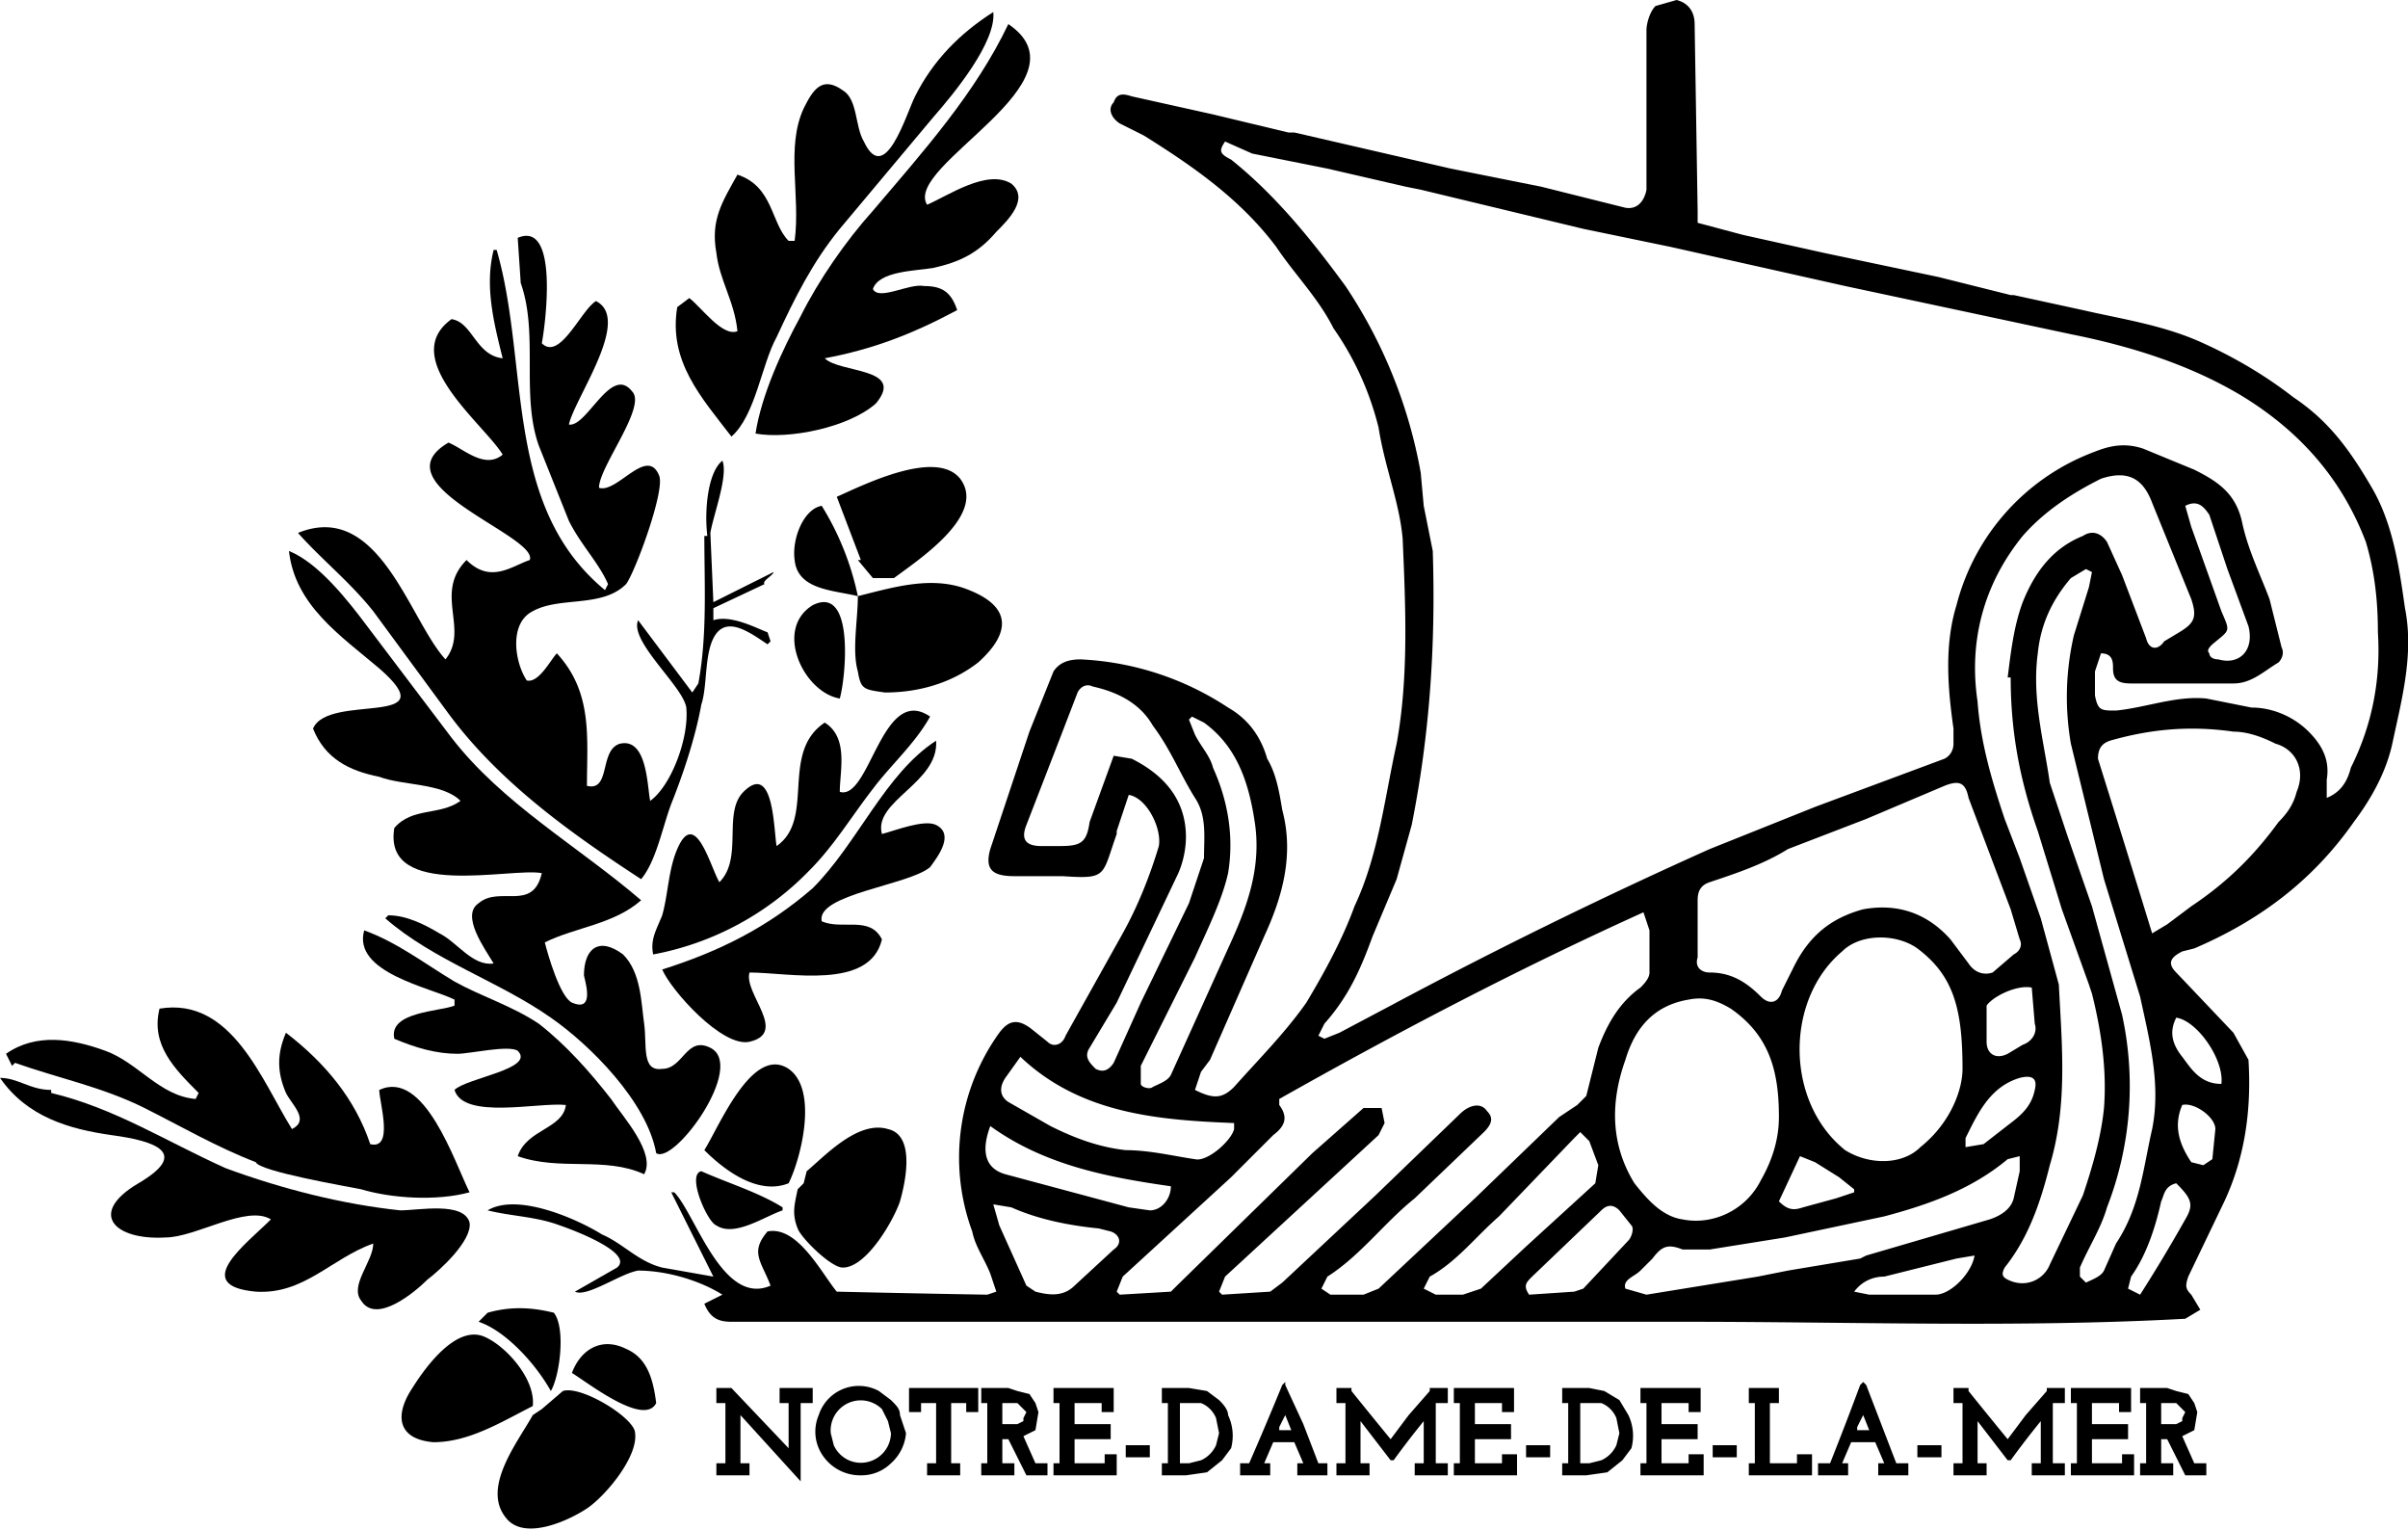 <svg xmlns="http://www.w3.org/2000/svg" width="800" height="508"><path d="M218 383c-3-17-22-36-35-45-17-12-39-19-55-33l1-1c6 0 12 3 17 6 6 3 11 11 18 10-3-5-11-16-5-20 7-6 18 3 21-10-10-2-53 9-49-15 6-7 15-4 22-9-6-6-19-5-27-8-10-2-18-6-22-16 5-12 45 0 22-20-13-11-28-21-30-39 10 4 20 17 26 25l28 37c17 22 42 36 63 54-9 8-22 9-32 14 1 4 5 18 9 20 7 3 5-5 4-9 0-9 5-13 13-7 6 6 6 16 7 23s-1 16 6 15c7 0 8-11 16-7 12 6-12 39-18 35zM66 363c-8-8-16-16-13-28 24-4 34 24 44 40 6-3 0-8-2-12-3-7-3-13 0-20 13 10 23 22 28 37 8 2 3-14 3-18 15-7 25 24 30 34-11 3-26 2-36-1-5-1-34-6-35-9-13-5-25-12-37-18-14-7-29-10-43-15l-1 1-2-4c10-7 22-5 33-1s18 15 30 16l1-2zM308 68c7-3 20-12 28-7 6 5-1 12-5 16-6 7-12 10-21 12-6 1-18 1-20 7 2 4 12-2 17-1 6 0 9 2 11 8-15 8-28 13-44 16 5 5 27 3 17 15-9 8-29 12-40 10 2-13 9-28 15-39 6-12 15-25 24-35 17-20 34-39 45-62 28 19-35 47-27 60z"/><path d="M243 145c-10-13-21-25-18-43l4-3c4 3 11 13 16 11-1-10-6-17-7-26-2-11 2-17 7-26 12 4 11 16 17 22h2c2-15-3-31 3-44 3-6 6-11 13-6 5 3 4 12 7 17 7 15 14-9 17-15 6-12 15-21 26-28 1 10-13 27-20 35l-31 37c-9 11-15 23-21 36-5 9-7 26-15 33zM90 405c-8-5-25 6-35 6-17 1-26-8-9-18s6-14-9-16c-14-2-28-6-37-19 6 0 10 4 17 4v1c21 5 38 16 58 25 19 7 39 12 58 14 6 0 21-3 23 4 1 6-10 16-14 19-4 4-17 15-22 7-4-5 4-13 4-19-14 5-23 17-39 16-22-2-3-16 5-24zm221-159c1 14-21 20-18 31 4-1 14-5 18-3 6 3 1 10-2 14-7 6-38 9-36 18 7 3 16-2 20 6-4 17-31 11-44 11-2 7 13 20 0 23-9 2-26-17-29-24 19-6 35-14 50-27 15-15 24-38 41-49zm-97 144c-13-6-28-1-42-6 3-9 15-9 16-17-9-1-34 5-37-5 4-4 27-7 21-13-3-2-16 1-20 1-7 0-14-2-21-5-2-9 15-9 20-11v-2c-8-4-34-9-30-23 11 4 20 11 30 17 9 5 19 8 28 14 9 7 17 16 24 25 4 6 15 18 11 25z"/><path d="M279 263c10 3 14-36 30-25-5 9-13 16-19 24-7 9-13 19-21 27a97 97 0 0 1-52 28c-1-5 1-8 3-13 2-7 2-15 5-22 6-14 11 6 14 11 8-8 1-23 8-30 10-10 10 12 11 18 13-9 1-31 16-41 8 5 5 16 5 23zm6-65c12-3 25-7 37-2 15 6 13 15 3 24-9 7-20 10-31 10-7-1-8-1-9-7-2-7 0-17 0-25zM180 468l7-6c6-2 24 9 24 14 1 8-10 21-16 25s-21 11-27 3c-8-10 4-25 9-34l3-2zm85-73l2-2 1-4c6-5 17-17 27-14 9 2 6 17 4 24-2 6-11 22-19 22-4 0-14-10-15-13-2-5-1-8 0-13zm-88 72c-10 5-21 12-33 12-12-1-13-9-7-18 5-8 15-21 24-17 7 3 17 14 16 23zm101-302c9-4 33-16 41-6 9 12-14 27-22 33h-7l-5-6h1l-8-21zm-16 228c-10 4-21-4-28-11 5-8 16-35 28-27 10 7 4 30 0 38zm17-161c-12-2-22-23-9-31 14-7 11 24 9 31zm-61 234c-4 8-23-7-28-10 3-8 10-12 18-8 7 3 9 10 10 18zm67-268c-8-2-20-2-21-12-1-7 3-17 9-18a93 93 0 0 1 12 30zM183 462c-5-9-15-20-24-23l3-3c7-2 14-2 22 0 4 5 2 21-1 26zm50-73c9 4 19 7 27 12v1c-6 2-16 9-22 5-3-1-10-17-5-18z"/><path d="M799 202c-2-14-4-28-11-40s-14-22-26-30c-9-7-19-13-30-18-13-6-27-8-40-11l-23-5h-1l-24-6-38-8-27-6-15-4v-4l-1-62c0-4-2-7-6-8l-7 2c-2 2-3 6-3 8v53s-1 7-7 6l-28-7-30-6-52-12h-2l-25-6-27-6c-3-1-5-1-6 2-2 2-1 5 2 7l8 4c16 10 32 21 44 37 6 9 14 17 19 27 7 10 12 21 15 33 2 13 7 25 8 37 1 23 2 46-2 68-4 18-6 37-14 54-4 11-10 22-16 32-7 10-16 19-24 28-4 4-7 4-13 1l2-6 3-4 18-41c6-13 10-27 6-42-1-6-2-12-5-17-2-7-6-13-13-17a97 97 0 0 0-49-16c-4 0-7 1-9 4l-8 20-5 15-8 24c-2 7 1 9 8 9h16c15 1 13 0 18-14v-1l4-12c6 1 11 11 10 17-3 10-7 20-12 29l-19 34c-1 3-4 4-6 2l-5-4c-5-4-8-3-11 1a71 71 0 0 0-9 66c1 5 4 9 6 14l2 6-3 1a8185 8185 0 0 1-50-1c-5-6-13-22-23-20-6 7-2 10 1 18-16 7-25-24-32-31h-1l14 28-17-3c-8-2-13-8-20-11-8-5-28-14-38-8 8 2 16 2 24 5 3 1 25 9 19 14l-14 8c4 2 15-6 21-7 9 0 20 3 28 8l-6 3c2 5 5 6 9 6h317c56 0 111 2 166-1l5-3-3-5c-2-2-2-3-1-6l12-25c7-15 9-31 8-47l-5-9-19-20c-3-3-2-5 2-7l4-1c21-9 39-22 53-42 6-8 11-17 13-27 3-14 7-29 4-44zm-403 36l4 2c11 8 15 20 17 34 2 15-3 28-9 41l-19 42c-1 2-4 3-6 4-1 1-4 0-4-1v-6l18-36c4-9 9-19 11-28 2-12 0-24-5-35-1-4-4-7-6-11l-2-5 1-1zm-34 110l9-15 20-42c2-4 3-9 3-13 0-13-8-21-18-26l-6-1-8 22c-1 7-3 8-10 8h-6c-5 0-7-2-5-7l12-31 5-13c1-2 3-3 5-2 9 2 16 6 20 13 6 8 9 16 14 24 4 6 3 13 3 20l-5 15-16 33-9 20c-2 3-4 3-6 2-2-2-4-4-2-7zm-28 10l5-7c20 19 46 21 71 22v2c-1 4-9 11-13 10-7-1-15-3-23-3-9-1-17-4-25-8l-14-8c-3-2-3-5-1-8zm-5 16c18 13 39 17 60 20 0 4-3 8-7 8l-7-1-41-11c-7-2-8-8-5-16zm28 53c-4 4-9 3-13 2l-3-2-9-20-2-7 6 1c9 4 19 6 29 7l4 1c3 1 4 4 1 6l-13 12zm101 1l-5 2h-11l-3-2 2-4c11-7 19-18 29-26l23-22c3-3 3-5 1-7-2-3-6-2-9 1l-28 27-31 29-4 3-16 1-1-1 2-5 51-47 2-4-1-5h-6l-17 15-45 44-2 2-17 1-1-1 2-5 36-33 14-14c4-3 5-6 2-10v-2c39-22 79-43 121-62l2 6v14c0 2-2 4-3 5-7 5-11 12-14 20l-4 16-3 3-6 4-28 27-32 30zm106-120v-9c0-3 1-5 4-6 9-3 18-6 26-11l26-10 26-11c5-2 7-1 8 4l14 37 3 10c1 2 0 4-2 5l-7 6c-3 1-6 0-8-3l-6-8c-8-9-18-12-29-10-11 3-18 9-23 19l-4 8c-1 4-4 5-7 2-5-5-10-8-17-8-3 0-5-2-4-5v-10zm108 39l-5 3c-4 2-7 0-7-4v-12c2-3 10-7 15-6l1 12c1 3-1 6-4 7zm4 15c-1 5-4 8-8 11l-9 7-6 1v-3c4-8 8-17 18-20 4-1 6 0 5 4zm-63 20c-20-16-20-50-1-66 6-6 18-6 25-1 12 9 15 20 15 40 0 7-4 18-14 26-6 6-17 6-25 1zm3 13v1l-6 2-11 3c-3 1-5 1-8-2l7-15 5 2 8 5 5 4zm-41-60c13 9 16 21 16 36 0 7-2 14-6 21-5 10-16 15-26 13-7-1-12-7-16-12-8-13-8-27-3-41 3-10 9-18 21-20 5-1 9 0 14 3zm-83 93l-6 2h-9l-4-2 2-4c9-5 15-13 23-20l25-26 2-2 3 3 3 8-1 6-23 21-15 14zm34 0l-3 1-15 1c-2-3-1-4 1-6l23-22c2-2 4-2 6 0l4 5c1 1 0 4-1 5l-15 16zm117 2h-22l-5-1c3-4 7-5 10-5l24-6 6-1c-1 6-8 13-13 13zm-23-13l-2 1-24 4-10 2-37 6-7-2c-1-3 3-4 5-6l4-4c3-4 5-5 10-3h9l25-4 33-7c15-4 29-9 41-19l4-1v5l-2 9c-1 4-5 6-8 7l-41 12zm47 8c-2-1-2-2-1-4 8-10 12-22 15-34 6-20 4-40 3-60l-6-22-7-20-5-13c-4-12-8-25-9-39-3-20 2-39 15-55 7-8 16-14 26-19 9-3 14 0 17 8l13 32c2 6 1 8-4 11l-5 3c-2 3-5 3-6-1l-8-21-5-11c-2-3-5-4-8-2-10 4-16 12-20 22-3 8-4 17-5 25h1c0 18 3 34 9 51l8 26 9 25 1 3c3 12 5 25 4 38-1 10-4 20-7 29l-11 23c-2 5-8 8-14 5zm71-222l-10-28-2-7c4-2 6 0 8 3l6 18 7 19c2 8-3 13-10 11-2 0-3-1-3-2-1-1 0-2 1-3 6-5 6-4 3-11zm-39 219c-1 2-4 3-6 4l-2-2v-3c3-7 7-13 9-20a111 111 0 0 0 5-64l-10-36-8-23-6-18c-2-14-6-28-4-43 1-10 5-18 11-25l5-3 2 1-1 5-5 16a91 91 0 0 0-1 36l11 45 12 39c3 14 7 29 4 44-3 13-4 26-12 38l-4 9zm36-37l-3 2-4-1c-4-6-6-12-3-19 4-1 11 4 11 8l-1 10zm-12-47c7 1 16 14 15 22-7 0-10-5-13-9-4-5-4-9-2-13zm0 55c5 5 6 7 3 12a525 525 0 0 1-15 25l-4-2 1-4c5-7 8-16 10-25 1-2 1-5 5-6zm40-130c-1 4-3 7-6 10-8 11-17 20-29 28l-8 6-5 3-4-13-9-29-5-16c0-3 1-5 4-6 14-4 27-5 41-3 5 0 10 2 14 4 7 2 10 9 7 16zm18-8c-1 4-3 8-8 10v-6c1-6-1-11-6-16s-12-8-19-8l-15-3c-10-1-20 3-30 4-5 0-6 0-7-5v-8l2-6c4 0 4 3 4 5 0 4 2 5 6 5h34c6 0 10-4 15-7 1-1 2-3 1-5l-4-16c-3-8-7-16-9-25-2-10-8-14-16-18l-17-7c-6-2-11-1-16 1a74 74 0 0 0-46 51c-4 13-3 27-1 41v5c0 2-1 4-3 5l-43 16-35 14a1693 1693 0 0 0-106 52l-17 9-5 2-2-1 2-4c8-9 12-18 16-29l8-19 5-18c6-30 8-60 7-91l-3-15-1-11a163 163 0 0 0-25-62c-11-15-23-30-38-42-4-2-4-3-2-6l9 4 25 5 26 6 5 1 54 13 29 6 58 13 75 16c20 4 39 10 56 20 20 12 34 28 42 49 3 10 4 20 4 30 1 16-2 31-9 45zm-526-45c-3-1-12-6-18-4v-4l17-8c-1-1 3-3 3-4l-20 10-1-23c1-6 6-19 4-24-5 4-6 17-5 25h-1c0 16 1 33-2 49l-2 3-18-24c-3 7 15 22 16 29 1 10-5 26-12 31-1-5-1-21-10-19-7 2-3 16-11 14 0-16 2-31-10-44-2 2-6 10-10 9-4-6-6-19 2-23 9-5 23-1 31-9 3-4 13-31 11-36-4-10-14 6-20 4 0-7 16-27 11-32-7-9-15 12-21 11 2-9 21-35 9-41-5 3-12 20-18 14 1-5 6-41-8-35l1 15c6 17 0 37 6 54l10 25c4 8 10 14 13 21l-1 2c-34-28-25-75-36-113h-1c-3 12 0 24 3 36-9-1-10-12-17-13-18 13 11 35 17 45-6 5-13-2-18-4-24 14 30 31 27 39-6 2-13 8-21 0-11 11 1 23-7 33-12-13-22-53-49-42 8 9 17 16 25 26l25 34c17 23 41 40 64 55 5-6 7-17 10-25 4-10 8-22 10-33 2-6 1-16 4-22 4-8 12-2 18 2l1-1-1-3zm4 256h3v15l-19-20h-5v5h3v20h-3v4h11v-4h-3v-16l20 22v-26h4v-5h-11zm37-1l-4-3a14 14 0 0 0-20 8 14 14 0 0 0 0 11 15 15 0 0 0 14 9 14 14 0 0 0 10-4 15 15 0 0 0 5-10l-2-6c0-2-1-3-3-5zm0 11a10 10 0 0 1-14 9 10 10 0 0 1-5-5l-1-4a10 10 0 0 1 17-8l2 4 1 4zm6-7h4v-3h5v20h-3v4h11v-4h-3v-20h5v3h4v-8h-23zm38 8l4-2 1-6-1-3-2-3-4-1-3-1h-9v5h2v20h-2v4h11v-4h-4v-8h2l6 12h7v-4h-4l-4-9zm0-6v1l-2 1h-5v-7h5l1 1 1 1 1 1-1 2zm27 15h-10v-8h12v-5h-12v-7h9v3h4v-8h-20v5h2v20h-2v4h21v-7h-4zm7-6h8v4h-8zm31-15l-4-3-6-1h-9v5h2v20h-2v4h8l7-1 5-4 3-4a16 16 0 0 0-1-11c0-2-2-4-3-5zm-10 21h-3v-20h7a9 9 0 0 1 5 5l1 5-1 4a10 10 0 0 1-5 5l-4 1zm38-13l-6-13v-1l-1 1a1201 1201 0 0 1-11 26h-3v4h10v-4h-2l3-7h7l3 7h-2v4h10v-4h-3l-5-13zm-8 1a281 281 0 0 1 2-4l2 5h-4v-1zm50-12l-7 8-6 8a1932 1932 0 0 1-13-16v-1h-5v5h3v20h-3v4h11v-4h-3v-14l10 13h1a298 298 0 0 1 10-13v14h-3v4h11v-4h-4v-20h4v-5h-6v1zm24 24h-9v-8h12v-5h-12v-7h9v3h4v-8h-20v5h2v20h-2v4h21v-7h-5zm8-6h8v4h-8zm31-15l-5-3-5-1h-9v5h2v20h-2v4h8l7-1 5-4 3-4a16 16 0 0 0-1-11l-3-5zm-10 21h-3v-20h7a9 9 0 0 1 5 5l1 5-1 4a10 10 0 0 1-5 5l-4 1zm33 0h-9v-8h12v-5h-12v-7h9v3h4v-8h-20v5h2v20h-2v4h21v-7h-5zm8-6h8v4h-8zm28 6h-9v-20h3v-5h-10v5h2v20h-2v4h21v-7h-5zm28-13l-5-13-1-1-1 1a1201 1201 0 0 1-10 26h-4v4h10v-4h-2l3-7h8l3 7h-2v4h10v-4h-4l-5-13zm-8 1a281 281 0 0 1 2-4l2 5h-4v-1zm20 6h8v4h-8zm43-18l-7 8-6 8a1932 1932 0 0 1-13-16v-1h-5v5h3v20h-3v4h11v-4h-3v-14l10 13h1a298 298 0 0 1 10-13v14h-3v4h11v-4h-4v-20h4v-5h-6v1zm25 24h-10v-8h12v-5h-12v-7h9v3h4v-8h-20v5h2v20h-2v4h21v-7h-4zm24 0l-4-9 4-2 1-6-1-3-2-3-4-1-3-1h-9v5h2v20h-2v4h11v-4h-4v-8h2l6 12h7v-4h-4zm-4-15v1l-2 1h-5v-7h5l1 1 1 1 1 1-1 2z"/></svg>
